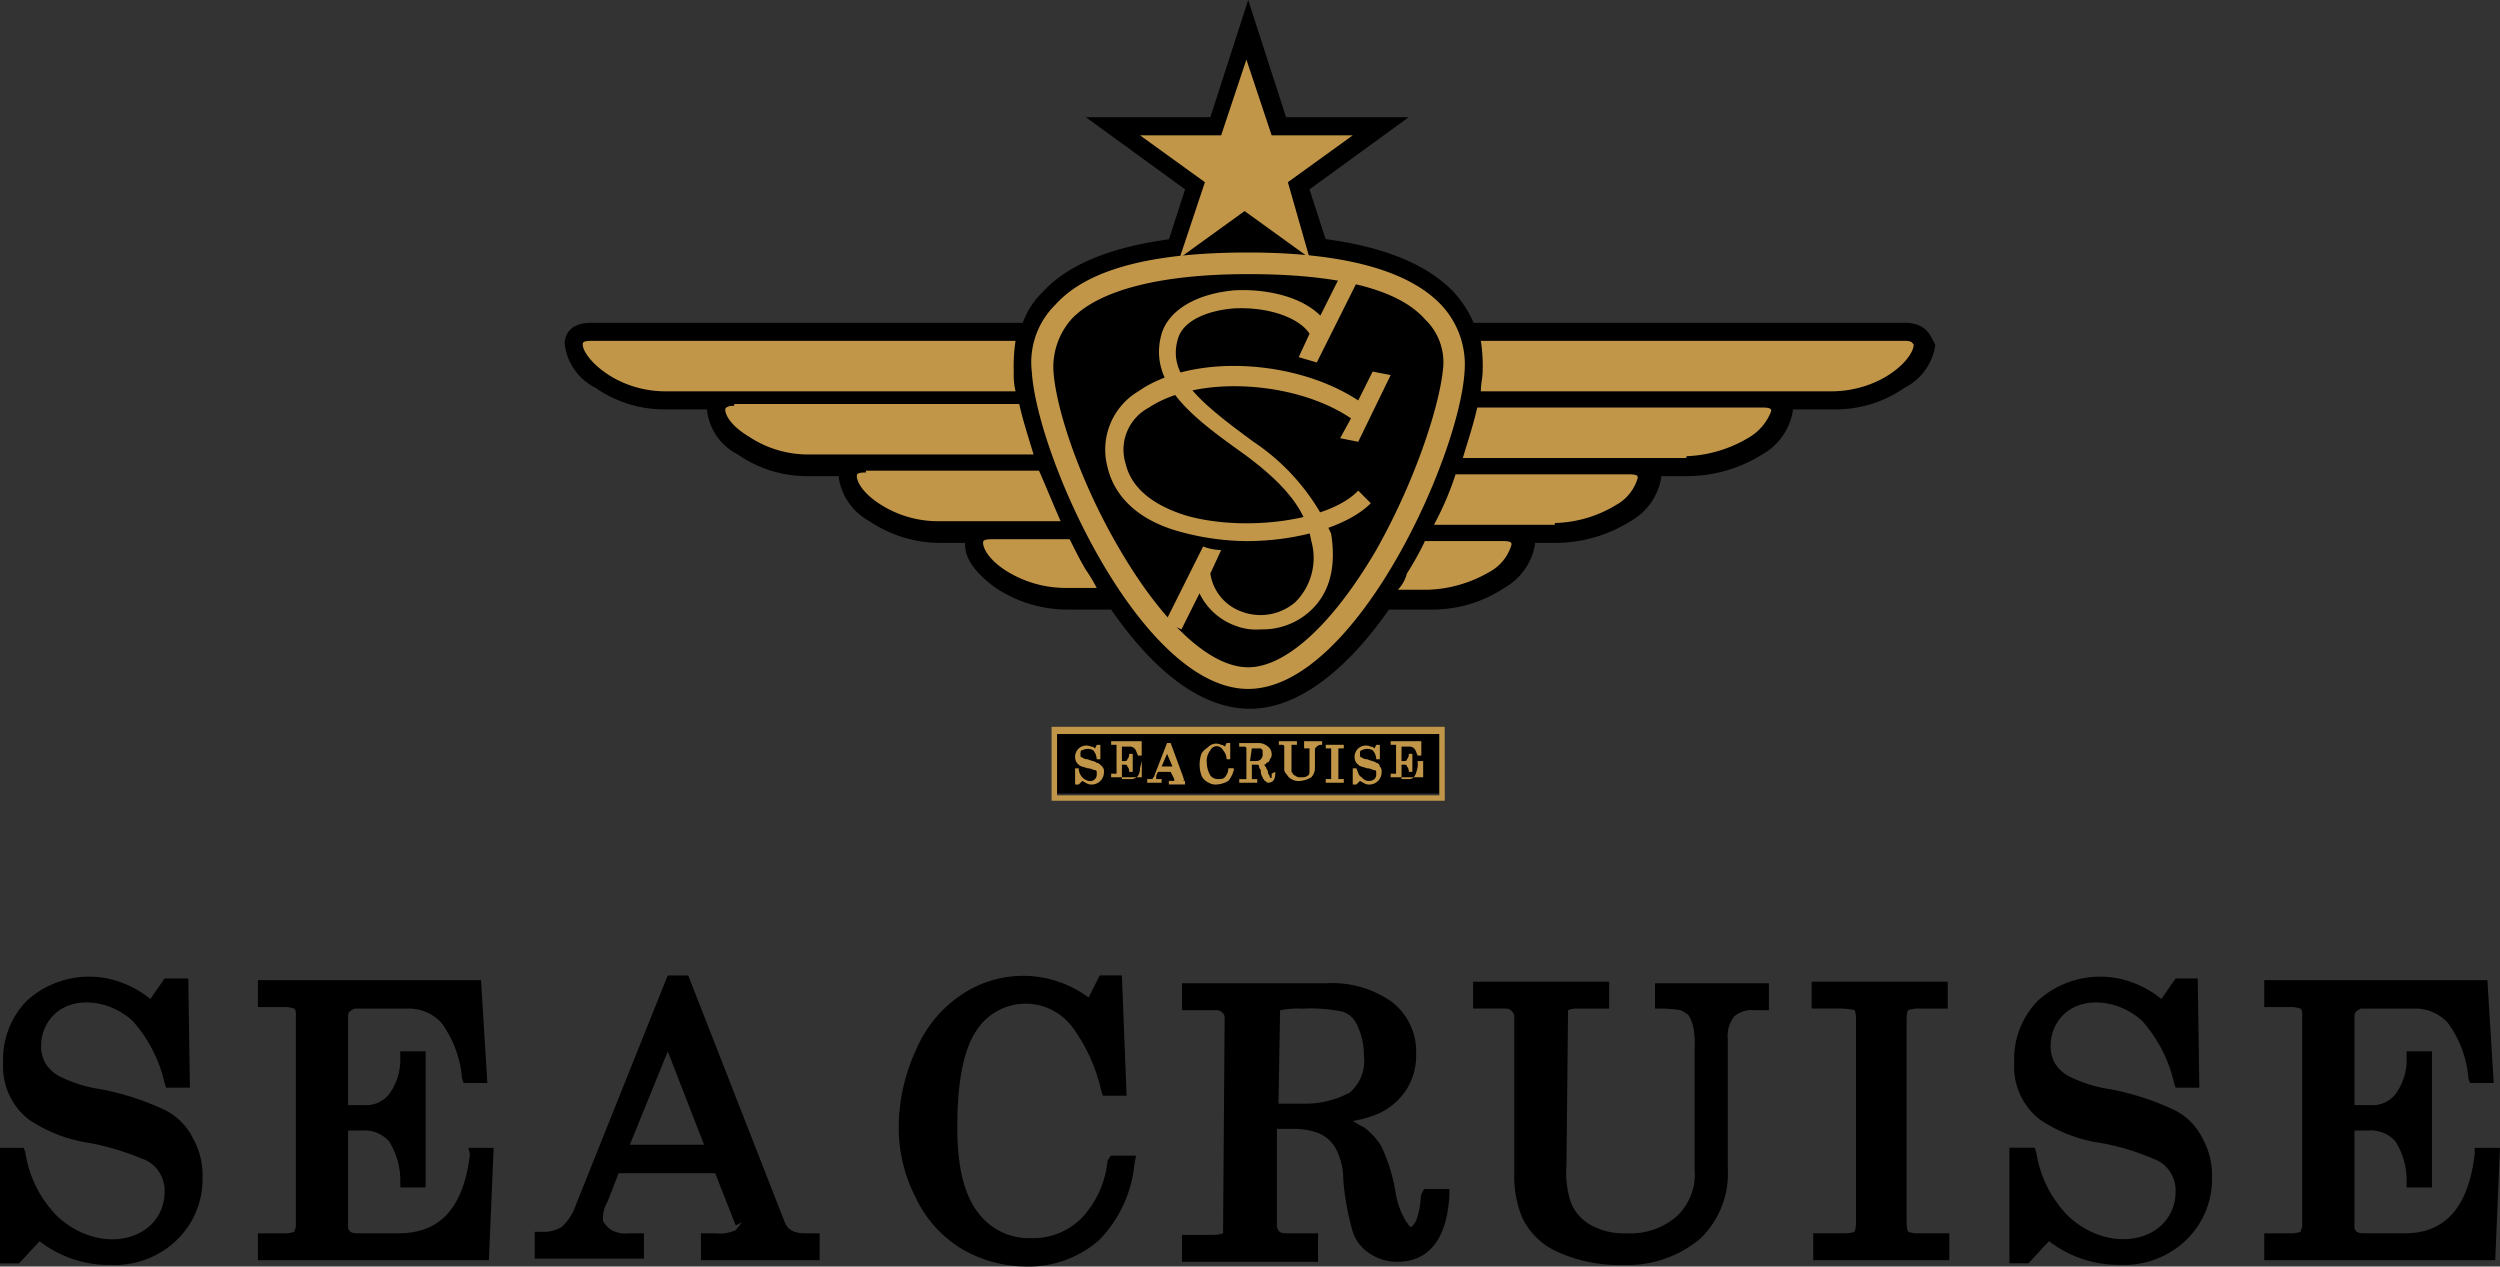 <svg xmlns="http://www.w3.org/2000/svg" width="174.258" height="88.281"><rect width="100%" height="100%" fill="#333333" stroke="none"/><defs><style>.cls-3{fill:#c19648}</style></defs><g id="レイヤー_2" data-name="レイヤー 2"><g id="レイヤー_1-2" data-name="レイヤー 1"><path d="M78.2 25.393a29.811 29.811 0 004.023 10.559c2.262 3.9 4.148 5.405 4.776 5.782.629-.377 2.515-1.759 4.777-5.782 2.514-4.4 3.9-8.925 4.023-10.559-.377-.377-2.389-1.635-8.8-1.635-6.407.126-8.418 1.258-8.799 1.635z" fill="#fff"/><path fill="none" d="M93.289 30.924l2.262-4.149"/><path d="M73.679 51.037h26.65v4.274h-26.65zM98.191 8.171h-8.548L87.003 0l-2.639 8.171H75.69l6.914 5.028-2.64 8.171 7.039-5.028 6.914 5.028-2.64-8.171 6.914-5.028z"/><path d="M132.761 22.5h-30.044a7.78 7.78 0 00-1.383-2.137C98.82 17.725 94.043 16.342 87 16.342s-11.942 1.383-14.33 4.022a5.686 5.686 0 00-1.38 2.136H41.246c-1.885 0-1.885 1.257-1.885 1.509a3.951 3.951 0 002.139 3.018 8.376 8.376 0 004.9 1.508h2.892v.126a3.951 3.951 0 002.137 3.017 8.451 8.451 0 005.028 1.508h2.011v.126a4.154 4.154 0 002.137 3.017 8.785 8.785 0 005.028 1.509h1.635v.125c0 1.006.754 2.012 2.137 3.017a9.061 9.061 0 005.028 1.509h3.017c2.262 3.268 5.657 6.914 9.679 6.914 3.9 0 7.417-3.646 9.68-6.914h3.016a9.066 9.066 0 005.029-1.509 4.293 4.293 0 002.137-3.017v-.125h1.634a9.874 9.874 0 005.028-1.509 4.293 4.293 0 002.137-3.017v-.126h2.01a9.876 9.876 0 005.029-1.508 4.293 4.293 0 002.137-3.017v-.126h2.891a8.38 8.38 0 004.9-1.508 3.953 3.953 0 002.143-3.017c-.254-.252-.38-1.51-2.139-1.51z"/><path class="cls-3" d="M100.705 55.814H73.3V50.66h27.4zm-27.026-.378h26.649v-4.274H73.679z"/><path class="cls-3" d="M76.444 53.174c-.126-.126-.377-.126-.628-.252a.554.554 0 01-.378-.125.123.123 0 01-.125-.126v-.126c0-.125 0-.251.125-.251a.8.8 0 01.755 0 .964.964 0 01.251.628h.256v-1h-.252l-.126.251c-.125-.126-.125-.126-.251-.126a.784.784 0 00-1.131.755.65.65 0 00.251.5c.126.126.251.126.629.252.251 0 .377.126.5.126a.123.123 0 01.126.125v.126a.461.461 0 01-.126.377c-.251.252-.628.126-.88-.126a.961.961 0 01-.251-.628h-.251v1.131h.251l.251-.251c.252.126.378.251.629.251a.858.858 0 00.88-.88.462.462 0 00-.126-.377c-.123-.128-.253-.254-.379-.254zM79.461 53.551c0 .5-.251.754-.628.754H78.2V53.3h.126c.125 0 .251 0 .251.126a.462.462 0 01.126.377h.251v-1.258h-.251a.46.46 0 01-.126.377c0 .126-.126.126-.251.126H78.2v-1.006h.5a.461.461 0 01.377.126c.126.126.126.252.251.5h.252v-1.003h-2.13v.252h.377v2.011h-.377v.251h2.137v-1.131l-.126.5zM82.478 54.179l-.88-2.388h-.251l-.88 2.263c0 .125-.126.125-.126.251h-.377v.252h1.006v-.252h-.378v-.251l.126-.252h.88l.252.5v.126h-.378v.251H82.6v-.251h-.126c.126-.123.004-.123.004-.249zm-.754-.754h-.754l.377-.88zM85.621 53.551a.957.957 0 01-.252.628c-.125.126-.251.126-.5.126a.653.653 0 01-.5-.251 1.816 1.816 0 01-.252-.88 1.2 1.2 0 01.252-.88.484.484 0 01.88 0 .964.964 0 01.251.628h.251v-1.131H85.5l-.126.251a.388.388 0 00-.251-.125.774.774 0 00-.88.125c-.126.126-.377.252-.5.5a2.322 2.322 0 000 1.509.984.984 0 00.5.5.946.946 0 00.628.125 1.785 1.785 0 00.755-.251 2.065 2.065 0 00.374-.748v-.126zM88.638 53.928v.251c0 .126-.126 0-.126 0a.389.389 0 00-.126-.251.553.553 0 00-.125-.377c0-.126-.126-.126-.126-.252h-.126c.126 0 .252 0 .252-.125a.271.271 0 00.251-.252.46.46 0 00.126-.377.654.654 0 00-.252-.5.961.961 0 00-.628-.251h-1.383v.251h.377a.123.123 0 01.126.126v2.137h-.5v.252h1.257v-.252h-.377V53.3h.377a.123.123 0 01.126.126.392.392 0 00.125.252.73.73 0 00.126.5c0 .126.126.126.126.252.126 0 .126.126.251.126.252 0 .5-.126.5-.629V53.8l-.251.126zm-1.383-1.76h.628l.126.126v.251a.46.46 0 01-.126.377c-.125.126-.251.126-.5.126h-.252zM90.9 52.168h.377v1.509c0 .125 0 .377-.125.377-.126.125-.252.125-.5.125a.463.463 0 01-.377-.125c-.126 0-.126-.126-.252-.252v-1.885h.377v-.252h-1.26v.252h.252a.123.123 0 01.126.125v1.509a.463.463 0 00.125.377c.126.126.126.251.377.377a.943.943 0 00.629.126 1.783 1.783 0 00.754-.252.957.957 0 00.252-.628v-1.257c0-.126 0-.126.125-.252a.441.441 0 01.252-.125h.125v-.252H90.9zM92.409 52.168h.377v2.137h-.377v.252h1.257v-.252h-.377v-2.137h.377v-.251h-1.257zM95.929 53.174c-.126-.126-.378-.126-.629-.252a.553.553 0 01-.377-.125.123.123 0 01-.126-.126v-.126c0-.125 0-.251.126-.251a.8.8 0 01.754 0 .959.959 0 01.252.628h.251v-1h-.251l-.126.251c-.126-.126-.126-.126-.252-.126a.785.785 0 00-1.131.755.65.65 0 00.252.5c.125.126.251.126.628.252.251 0 .377.126.5.126a.123.123 0 01.126.125v.126a.461.461 0 01-.126.377.62.62 0 01-.88-.126c-.251-.125-.251-.377-.377-.628h-.252v1.131h.252l.251-.251c.252.126.377.251.629.251a.86.86 0 00.88-.88.462.462 0 00-.126-.377.27.27 0 00-.248-.254zM98.82 53.425c-.126.629-.252.88-.629.88h-.5V53.3h.126c.126 0 .252 0 .252.126a.464.464 0 01.125.377h.252v-1.258h-.252a.462.462 0 01-.125.377c0 .126-.126.126-.252.126h-.126v-1.006h.5a.46.46 0 01.377.126c.126.126.126.252.252.5h.251v-1.003h-2.137v.252h.377v2.011h-.377v.251H99.2v-1.131h-.38zM74.559 37.586h-5.406c-.628 0-.628.126-.628.252 0 .377.377 1.131 1.508 1.885a7.816 7.816 0 004.274 1.257h2.137a11.028 11.028 0 00-.754-1.257c-.377-.623-.754-1.383-1.131-2.137zM60.354 32.935c-.629 0-.629.126-.629.251 0 .378.377 1.132 1.509 1.886a7.455 7.455 0 004.274 1.257h8.422c-.5-1.131-1.006-2.388-1.508-3.52H60.354zM51.177 28.284c-.628 0-.628.251-.628.251 0 .377.377 1.132 1.634 1.886a7.455 7.455 0 004.274 1.257h15.587c-.377-1.257-.754-2.388-1-3.52H51.177zM70.787 23.758H41.246c-.628 0-.628.126-.628.252 0 .88 2.263 3.268 5.782 3.268h24.387a5.186 5.186 0 01-.125-1.383 11.569 11.569 0 01.125-2.137zM97.437 41.106h2.137a9.063 9.063 0 004.274-1.257 3.151 3.151 0 001.509-1.886c0-.125 0-.251-.629-.251h-5.405a20.547 20.547 0 01-1.257 2.263 2.593 2.593 0 01-.629 1.131zM108.374 36.455a8.584 8.584 0 004.274-1.257 3.148 3.148 0 001.508-1.886c0-.126 0-.251-.629-.251H101.46a21.18 21.18 0 01-1.509 3.52h8.423zM117.55 31.8a9.063 9.063 0 004.274-1.257 3.629 3.629 0 001.634-1.886c0-.126 0-.251-.628-.251h-19.862c-.251 1.131-.628 2.262-1.005 3.519h15.587zM132.761 23.758H103.22a11.569 11.569 0 01.125 2.137c0 .378-.125.88-.125 1.383h24.387c3.519 0 5.782-2.262 5.782-3.268-.126-.126-.126-.252-.628-.252zM87 48.02c-7.413 0-14.7-16.091-15.081-22.12a5.636 5.636 0 011.634-4.651C75.816 18.73 80.341 17.6 87 17.6s11.188 1.257 13.451 3.645a6.068 6.068 0 011.634 4.651C101.711 31.929 94.42 48.02 87 48.02zm0-28.913c-6.159 0-10.433 1.132-12.319 3.143a5.052 5.052 0 00-1.257 3.52c.126 2.514 1.76 7.668 4.651 12.57 3.025 5.154 6.289 8.171 8.925 8.171s5.909-3.017 8.926-8.171c2.765-4.9 4.4-10.056 4.651-12.57a4.133 4.133 0 00-1.257-3.52c-1.883-2.137-6.157-3.143-12.32-3.143z"/><path class="cls-3" d="M87.381 30.8c-3.772-2.765-6.034-4.651-5.28-7.165.377-1.383 2.263-2.012 3.9-2.137 2.388-.126 4.525.628 5.279 1.76l-.754 1.634c.377.126.88.251 1.257.377l2.892-5.783-1.132-.5L92.032 22c-1.383-1.383-3.9-1.886-6.034-1.76-2.64.251-4.526 1.382-5.028 3.017-1.006 3.519 2.262 5.908 5.782 8.422 2.891 2.137 4.274 3.9 4.651 6.034a4.35 4.35 0 01-1.131 4.274 3.73 3.73 0 01-3.771.628 3.334 3.334 0 01-2.137-2.639l.754-1.635a3.71 3.71 0 01-1.257-.251l-2.64 5.28 1.131.5 1.257-2.514a4.461 4.461 0 002.515 2.263 4 4 0 001.759.251 4.926 4.926 0 003.269-1.131c1.508-1.257 2.011-3.143 1.634-5.531a15.088 15.088 0 00-5.405-6.408z"/><path class="cls-3" d="M82.729 35.952c-1.634-.5-3.771-1.508-4.274-3.645a3.312 3.312 0 011.635-3.9c3.394-2.263 10.182-1.886 14.079.754l-.755 1.383 1.258.251 2.262-4.651-1.257-.244-1.005 2.012c-4.4-2.891-11.565-3.269-15.337-.629a4.73 4.73 0 00-2.137 5.28c.5 2.137 2.263 3.771 5.154 4.525a17.883 17.883 0 004.526.629c3.52 0 7.039-1.006 8.673-2.64l-.879-.88c-2.012 2.132-7.92 2.886-11.943 1.755zM89.769 12.7l4.525-3.268h-5.656l-1.76-5.28-1.76 5.28h-5.657l4.525 3.268-1.759 5.28 4.525-3.268 4.525 3.268-1.508-5.28z"/><path d="M11.47 77.362a18.541 18.541 0 00-4.411-1.433 9.756 9.756 0 01-2.868-.883 2.6 2.6 0 01-.993-.882 2.356 2.356 0 01-.33-1.323 3.013 3.013 0 01.882-2.1c1.323-1.323 3.86-1.1 5.514.441a9.748 9.748 0 012.206 4.3l.11.33h1.655l-.11-7.61H11.47l-.992 1.434a6.9 6.9 0 00-1.875-1.1 6.449 6.449 0 00-6.728 1.213 5.819 5.819 0 00-1.654 4.3 4.685 4.685 0 001.764 3.97 10.172 10.172 0 004.3 1.655 18.606 18.606 0 013.639 1.1 2.218 2.218 0 011.213.993 2.35 2.35 0 01.333 1.333 3.177 3.177 0 01-.992 2.316c-1.544 1.433-4.412 1.323-6.508-.662a8.01 8.01 0 01-2.2-4.412l-.111-.331H0v8.052h1.323l1.434-1.544a7.92 7.92 0 004.963 1.652 6.234 6.234 0 004.632-1.765A5.9 5.9 0 0014.117 82a5.23 5.23 0 00-.662-2.647 4.331 4.331 0 00-1.985-1.991zM32.756 80.451c-.441 3.749-2.095 5.514-4.963 5.514h-2.867c-.442 0-.552-.11-.662-.331V78.8h.992a2.273 2.273 0 011.875.772 5.133 5.133 0 01.772 2.758v.441h1.765v-9.489H27.9v.441a4.08 4.08 0 01-.772 2.537 2.056 2.056 0 01-1.764.772h-1.1v-6.177c0-.22 0-.331.441-.551h3.64a3.08 3.08 0 012.426.993 7.59 7.59 0 011.434 3.86l.11.331h1.654l-.441-7.169H17.977v1.875h1.986a2.25 2.25 0 01.551.11c.11.11.11.22.11.441v14.669c0 .22-.11.331-.11.441a1.916 1.916 0 01-.772.11h-1.765v1.875h16.1l.331-7.831h-1.762zM54.7 85.193l-6.728-17.2h-1.43l-6.4 15.992a3.694 3.694 0 01-.993 1.544 2.5 2.5 0 01-1.434.331h-.441v1.87h7.61v-1.765h-1.1a1.911 1.911 0 01-1.323-.331c-.221-.22-.441-.441-.441-.662a2.4 2.4 0 01.33-1.213l.772-1.985h6.728l1.434 3.64.441-.221-.441.552a2.7 2.7 0 01-1.434.22h-.992v1.875h8.272v-1.875h-.992c-.772 0-1.214-.22-1.438-.772zm-5.625-5.4H43.9l2.647-6.507zM77.2 80.892a6.736 6.736 0 01-1.875 4.08 4.741 4.741 0 01-3.416 1.328 4.4 4.4 0 01-3.639-1.654c-1.1-1.324-1.544-3.419-1.544-6.066 0-3.2.441-5.4 1.323-6.728a4.072 4.072 0 016.728-.221 11.839 11.839 0 011.985 4.412l.11.331h1.655l-.327-8.386h-1.548l-.772 1.544a7.652 7.652 0 00-8.824-.221 8.657 8.657 0 00-3.2 3.86 12.912 12.912 0 00-1.213 5.4 10.656 10.656 0 001.213 4.963 8.324 8.324 0 003.2 3.529 8.944 8.944 0 004.522 1.213 7.385 7.385 0 005.074-1.875 8.807 8.807 0 002.426-5.294l.11-.551h-1.764zM99.041 83.318a5.819 5.819 0 01-.331 1.765c-.442.772-.442.331-.662.11a5.273 5.273 0 01-.772-2.095 12.192 12.192 0 00-.993-3.2 4.711 4.711 0 00-1.213-1.323 6.476 6.476 0 01-.772-.441 7.578 7.578 0 001.875-.552 4.635 4.635 0 001.875-1.654 4.449 4.449 0 00.662-2.428 4.4 4.4 0 00-1.655-3.639 7.234 7.234 0 00-4.632-1.324H82.387v1.875H84.7a.605.605 0 01.662.441l-.111 15.11a2.238 2.238 0 01-.551.11h-2.313v1.877h9.485v-1.985h-2.206c-.441 0-.552-.11-.662-.441v-6.838h1.1a4.748 4.748 0 011.875.331 2.414 2.414 0 011.1.992 4.57 4.57 0 01.551 2.206 18.106 18.106 0 00.662 3.64 2.856 2.856 0 001.219 1.545 3.418 3.418 0 001.875.551c1.544 0 3.419-.772 3.64-4.632v-.441h-1.765zm-9.816-12.9a6.114 6.114 0 011.544-.11 10.9 10.9 0 012.867.22 1.761 1.761 0 01.993.993 4.961 4.961 0 01.441 2.1 2.88 2.88 0 01-.993 2.536 6.507 6.507 0 01-3.2.772h-1.763zM115.363 70.3h.442a9.236 9.236 0 011.323.11 2.422 2.422 0 01.552.331 2.633 2.633 0 01.33.772 5.823 5.823 0 01.111 1.544v8.492a4.005 4.005 0 01-1.214 3.2 4.875 4.875 0 01-3.529 1.213 4.7 4.7 0 01-2.647-.662 3.043 3.043 0 01-1.323-1.764 6.818 6.818 0 01-.221-2.316l.111-10.809a1.6 1.6 0 01.661-.11h2.206v-1.872h-9.485V70.3h2.206c.22 0 .441 0 .662.441v11.143a7.545 7.545 0 00.551 2.978 4.964 4.964 0 002.537 2.427 10.291 10.291 0 004.522.882 7.847 7.847 0 005.4-1.875 6.31 6.31 0 001.875-4.853V72.4a2.157 2.157 0 01.441-1.544 1.871 1.871 0 011.434-.441h.992v-1.876h-7.941V70.3zM126.392 70.3h1.875a4.562 4.562 0 01.993.11s.11.11.11.662v14.011c0 .662-.11.772-.11.772s-.11.11-.772.11h-2.1v1.875h9.485v-1.875h-2.095a1.91 1.91 0 01-.772-.11s-.11-.11-.11-.772V71.076c0-.552.11-.662.11-.662a2.256 2.256 0 01.882-.11h1.875v-1.875h-9.485V70.3zM151.539 77.362a18.569 18.569 0 00-4.412-1.433 9.767 9.767 0 01-2.868-.883 2.592 2.592 0 01-.992-.882 2.348 2.348 0 01-.331-1.323 3.017 3.017 0 01.882-2.1c1.324-1.323 3.86-1.1 5.515.441a9.768 9.768 0 012.206 4.3l.11.33h1.651l-.11-7.61h-1.544l-.993 1.434a6.871 6.871 0 00-1.875-1.1 6.447 6.447 0 00-6.727 1.213 5.82 5.82 0 00-1.655 4.3 4.686 4.686 0 001.765 3.97 10.173 10.173 0 004.3 1.655 16.317 16.317 0 013.64 1.1 2.225 2.225 0 011.213.993 2.35 2.35 0 01.331 1.324 3.174 3.174 0 01-.993 2.316c-1.544 1.433-4.411 1.323-6.507-.662a8 8 0 01-2.206-4.412l-.11-.331h-1.765v8.052h1.324l1.434-1.544a7.918 7.918 0 004.963 1.654 6.234 6.234 0 004.632-1.765A5.9 5.9 0 00154.186 82a5.24 5.24 0 00-.662-2.647 4.331 4.331 0 00-1.985-1.991zM172.494 80.009v.442c-.441 3.749-2.1 5.514-4.853 5.514h-2.868c-.441 0-.551-.11-.661-.331V78.8h.992a2.273 2.273 0 011.875.772 5.142 5.142 0 01.772 2.758v.441h1.765v-9.489h-1.765v.441a4.086 4.086 0 01-.772 2.537 2.056 2.056 0 01-1.764.772h-1.1v-6.177c0-.22 0-.331.441-.551h3.639a3.081 3.081 0 012.427.993 7.6 7.6 0 011.434 3.86l.11.331h1.654l-.441-7.169h-15.554v1.875h1.985a2.263 2.263 0 01.552.11c.11.11.11.22.11.441v14.669c0 .22-.11.331-.11.441a1.916 1.916 0 01-.772.11h-1.765v1.875h16.1l.331-7.831z"/></g></g></svg>